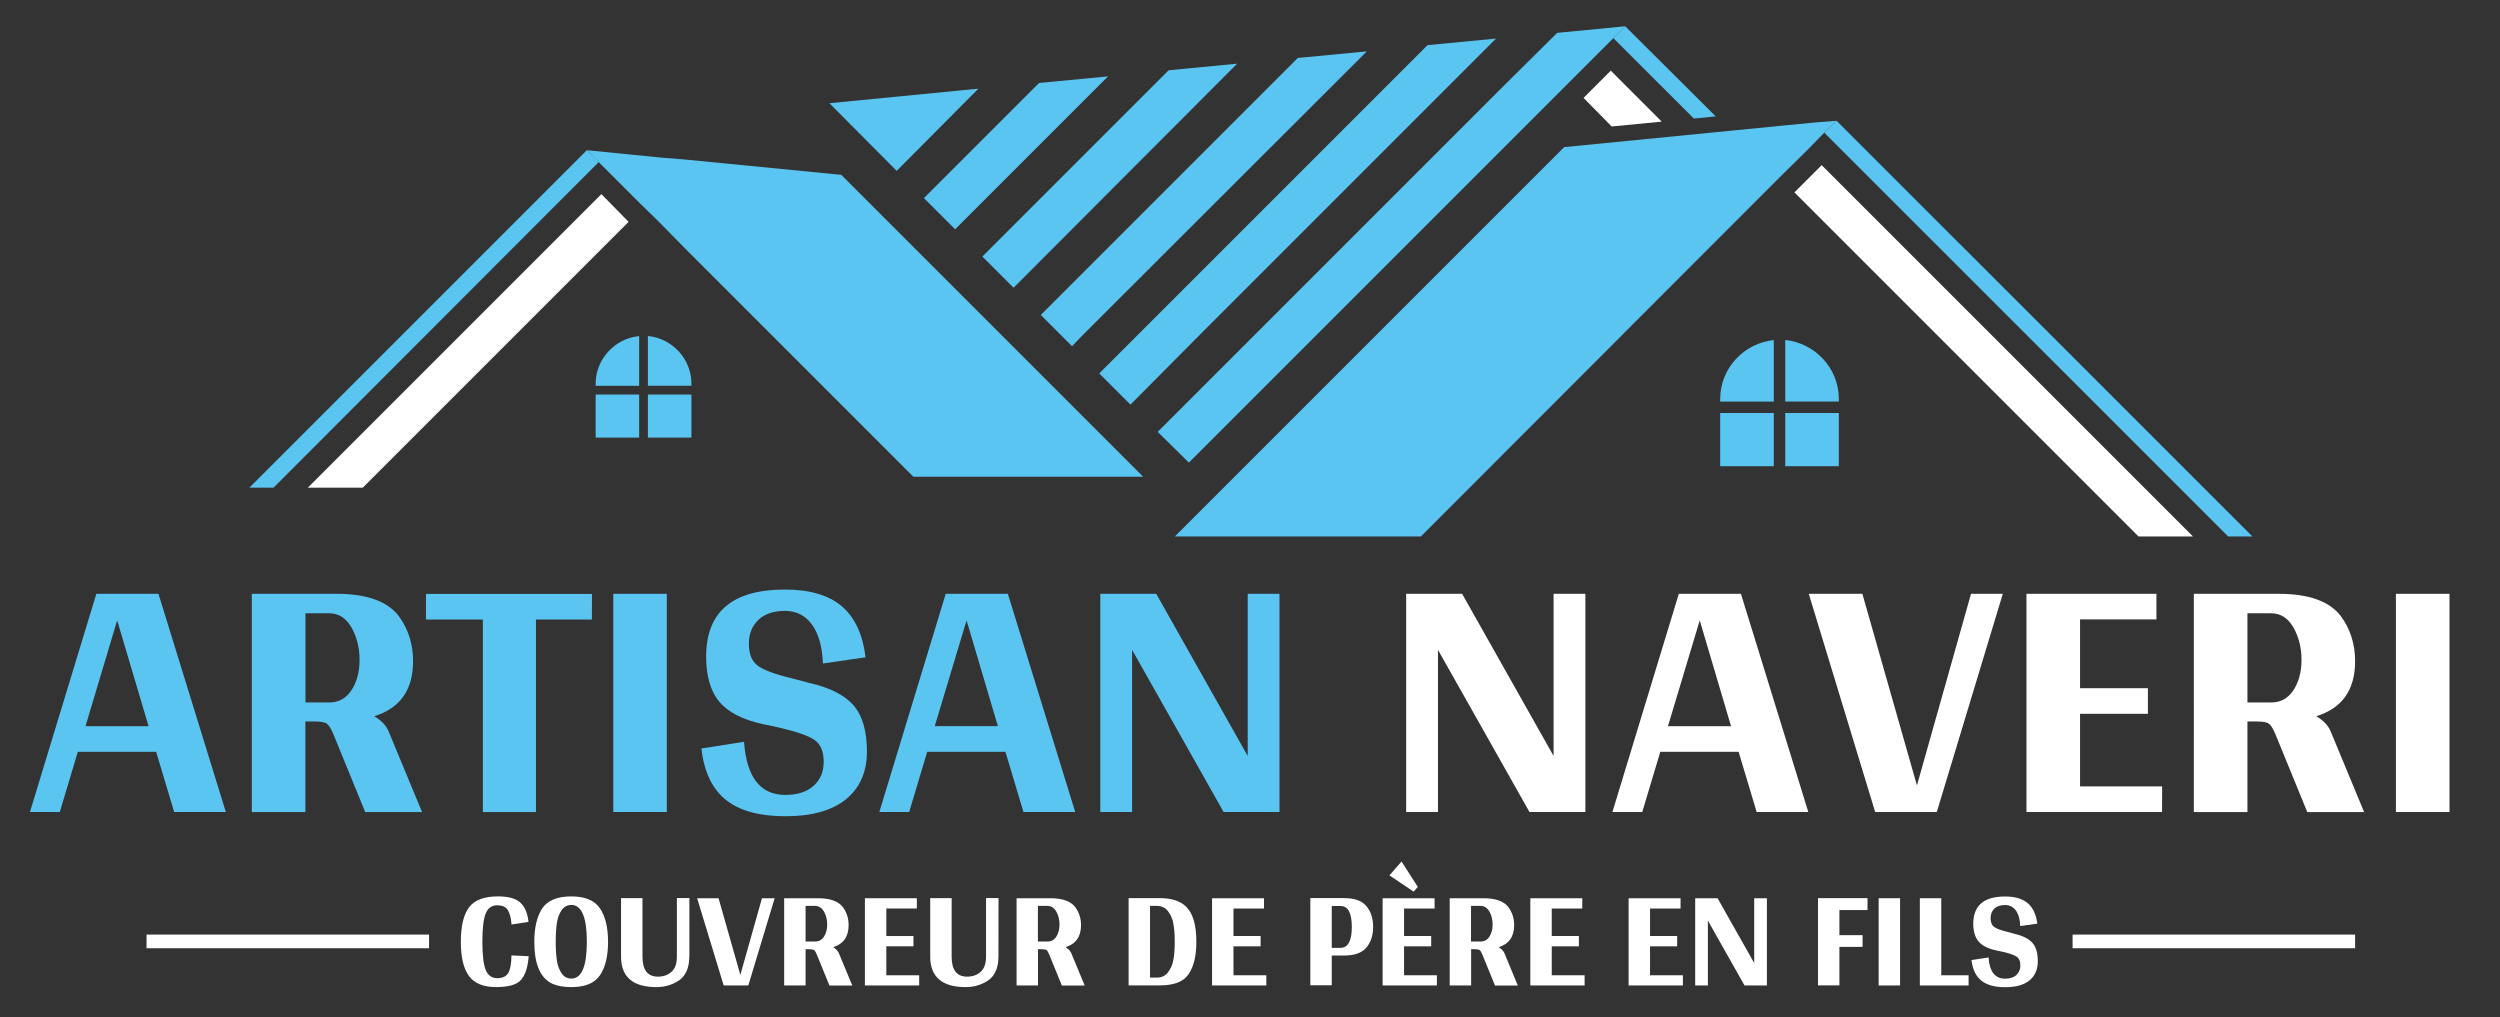 <?xml version="1.0" encoding="utf-8"?>
<!-- Generator: Adobe Illustrator 18.0.0, SVG Export Plug-In . SVG Version: 6.00 Build 0)  -->
<!DOCTYPE svg PUBLIC "-//W3C//DTD SVG 1.1//EN" "http://www.w3.org/Graphics/SVG/1.1/DTD/svg11.dtd">
<svg version="1.1" id="Layer_1" xmlns:x="http://ns.adobe.com/Extensibility/1.0/" xmlns:i="http://ns.adobe.com/AdobeIllustrator/10.0/" xmlns:graph="http://ns.adobe.com/Graphs/1.0/"
	 xmlns="http://www.w3.org/2000/svg" xmlns:xlink="http://www.w3.org/1999/xlink" x="0px" y="0px" width="2579.5px"
	 height="1049.8px" viewBox="0 0 2579.5 1049.8" style="enable-background:new 0 0 2579.5 1049.8;" xml:space="preserve">
<rect x="0" y="0" width="2579.5" height="1049.8" fill="#333333" stroke="none"/>
<style type="text/css">
	.st0{fill:#5BC5F2;}
	.st1{fill:#FFFFFF;}
</style>
<path class="st0" d="M1676.9,27.1l-450.2,450.2l-32.2-31.7l352.8-352.8l0,0l59.4-58.9L1676.9,27.1z M1166.4,417.5l-32.2-32.2
	l292.5-292.5l0,0l46.2-46.2l70.7-6.8L1239.4,344l0,0L1166.4,417.5z M1106.1,357.2l-32.2-32.2L1306,92.9l0,0l33.1-33.1l71.2-6.8
	l-291.5,291.1l0,0L1106.1,357.2z M1045.8,296.9l-32.2-32.2l171.8-171.8l0,0l20.4-20.4l70.7-6.8L1045.8,296.9z M985.5,236.6
	l-32.2-32.2l111.5-111.5l0,0l7.3-7.3l71.2-6.8L985.5,236.6z M925.2,176.3l-69.4-69.8l153.7-15L925.2,176.3z"/>
<polygon class="st0" points="868,180.4 1179.5,491.9 942.4,491.9 706.6,256.1 678.5,227.5 660.4,209.9 648.1,197.6 605.5,155 
	683.1,162.7 705.7,164.5 "/>
<polygon class="st1" points="317.6,503.2 620.5,200.3 648.6,228.9 374.3,503.2 "/>
<polygon class="st0" points="617.8,167.2 282.2,503.2 257.3,503.2 605.5,155 "/>
<polygon class="st0" points="2299,553.5 1882.3,136.9 1895,124.6 2324,553.5 "/>
<polygon class="st1" points="2206.5,553.5 1851.5,198.5 1879.6,170.4 2262.7,553.5 "/>
<polygon class="st0" points="1747.7,122.3 1664.7,39.4 1676.9,27.1 1770.3,120.1 "/>
<polygon class="st1" points="1662.9,130.5 1633.9,101 1662,72.9 1714.6,125.5 "/>
<polygon class="st0" points="1836.1,183.1 1466.1,553.5 1212.2,553.5 1613.9,151.8 1839.3,129.6 1872.4,126.4 1895,124.6 
	1882.3,136.9 1864.6,155 "/>
<path class="st0" d="M1830.2,350.9c-30.8,3.2-55.3,29-55.3,60.8v2.7h55.3V350.9z M1774.9,426.1V481h55.3v-54.9H1774.9z M1842,481
	h55.3v-54.9H1842V481z M1897.3,414.3v-2.7c0-31.7-24.5-57.6-55.3-60.8v63.5H1897.3z"/>
<path class="st0" d="M659.5,346.8c-24.9,2.3-44.9,23.6-44.9,49v2.3h44.9V346.8z M614.6,407.1v44.4h44.9v-44.4H614.6z M668.5,451.5
	h44.9v-44.4h-44.9V451.5z M713.4,398v-2.3c0-25.4-20-46.7-44.9-49V398H713.4z"/>
<g>
	<path class="st0" d="M80.3,775.7l-18.6,62.1H30.9l68.5-225.1h64.1L233,837.8h-53.3l-18.6-62.1H80.3z M120.9,640.1L88.2,749.3h65.1
		L120.9,640.1z"/>
	<path class="st0" d="M376.8,837.8L344,757.6c-2.3-5.5-4.5-9.1-6.6-10.8c-2.1-1.6-6.4-2.4-13-2.4h-9.3v93.5h-55.3V612.7h87.6
		c31,0,52.4,7.7,64.1,23c9.8,13.4,14.7,28.9,14.7,46.5c0,29.7-13.4,48.6-40.1,56.8c7.2,4.2,12.1,9.3,14.7,15.2l34.7,83.7h-58.7
		V837.8z M339.7,724.8c9.8,0,17.4-4.2,23-12.7c5.5-8.5,8.3-18.9,8.3-31.3c0-12.4-2.8-23.5-8.3-33.3c-5.6-9.8-13.2-14.7-23-14.7
		h-24.5v92H339.7z"/>
	<path class="st0" d="M610.7,639.2H553v198.7h-54.8V639.2h-58.7v-26.4h171.3L610.7,639.2L610.7,639.2z"/>
	<path class="st0" d="M632.8,837.8V612.7H688v225.1L632.8,837.8L632.8,837.8z"/>
	<path class="st0" d="M809.9,608.3c25.4,0,44.9,5.7,58.5,17.1c13.5,11.4,21.8,29,24.7,52.8l-44,6.4c-0.7-17.3-4.4-30.7-11.3-40.1
		c-6.9-9.5-16.1-14.2-27.9-14.2c-11.7,0-20.9,3.1-27.4,9.3s-9.8,14.4-9.8,24.7s2.9,17.7,8.8,22.3c5.9,4.6,17.6,9,35.2,13.2l18.6,4.9
		c21.2,4.9,36.4,12.6,45.5,23.2c9.1,10.6,13.7,26.4,13.7,47.5s-7.2,37.4-21.5,49.2c-14.4,11.7-35.2,17.6-62.4,17.6
		s-47.9-5.7-61.9-17.1c-14-11.4-22.3-29-25-52.8l44-6.9c2.6,36.5,16.8,54.8,42.6,54.8c12.4,0,22.1-3.1,29.1-9.3s10.5-14.5,10.5-25
		c0-10.4-3.1-17.9-9.3-22.3c-6.2-4.4-18.6-8.7-37.2-13l-16.1-3.4c-20.9-4.6-35.9-12.2-45-23s-13.7-26.4-13.7-47
		C728.7,631.3,755.7,608.3,809.9,608.3z"/>
	<path class="st0" d="M956.7,775.7l-18.6,62.1h-30.8l68.5-225.1h64.1l69.5,225.1H1056l-18.6-62.1L956.7,775.7L956.7,775.7z
		 M997.3,640.1l-32.8,109.1h65.1L997.3,640.1z"/>
	<path class="st0" d="M1320.2,837.8h-57.7l-94.4-167.3v167.3h-32.8V612.7h57.7l94.4,167.3V612.7h32.8V837.8z"/>
</g>
<g>
	<path class="st1" d="M1635.8,837.8h-57.7l-94.4-167.3v167.3h-32.8V612.7h57.7L1603,780V612.7h32.8V837.8z"/>
	<path class="st1" d="M1713.1,775.7l-18.6,62.1h-30.8l68.5-225.1h64.1l69.5,225.1h-53.3l-18.6-62.1L1713.1,775.7L1713.1,775.7z
		 M1753.8,640.1L1721,749.3h65.1L1753.8,640.1z"/>
	<path class="st1" d="M1998.4,837.8h-63.6l-68.5-225.1h55.3l56.3,197.7l55.8-197.7h32.8L1998.4,837.8z"/>
	<path class="st1" d="M2230.8,837.8h-139.9V612.7H2225v26.4h-78.8v71h70v26.4h-70v74.9h84.7L2230.8,837.8L2230.8,837.8z"/>
	<path class="st1" d="M2380.6,837.8l-32.8-80.2c-2.3-5.5-4.5-9.1-6.6-10.8c-2.1-1.6-6.4-2.4-13-2.4h-9.3v93.5h-55.3V612.7h87.6
		c31,0,52.4,7.7,64.1,23c9.8,13.4,14.7,28.9,14.7,46.5c0,29.7-13.4,48.6-40.1,56.8c7.2,4.2,12.1,9.3,14.7,15.2l34.7,83.7h-58.7
		V837.8z M2343.4,724.8c9.8,0,17.4-4.2,23-12.7c5.5-8.5,8.3-18.9,8.3-31.3c0-12.4-2.8-23.5-8.3-33.3c-5.6-9.8-13.2-14.7-23-14.7
		h-24.5v92H2343.4z"/>
	<path class="st1" d="M2472.1,837.8V612.7h55.3v225.1L2472.1,837.8L2472.1,837.8z"/>
</g>
<g>
	<rect x="2138.5" y="964.3" class="st1" width="291.5" height="14.1"/>
	<rect x="151.2" y="964.3" class="st1" width="291.5" height="14.1"/>
	<g>
		<path class="st1" d="M527.8,953.9c-0.5-6.7-1.8-11.6-3.8-14.9c-2-3.3-5.7-4.9-11.2-4.9c-5.4,0-9.3,2.8-11.6,8.3
			c-2.3,5.5-3.5,15.3-3.5,29.2s1.2,23.7,3.5,29.3s6.4,8.4,12,8.4s9.5-2,11.5-5.9s3-9.8,3-17.6l17.8,0.8c-0.8,10.8-3.3,18.9-7.6,24.1
			c-4.3,5.2-13,7.8-26,7.8s-22.4-3.8-28-11.4c-5.6-7.6-8.4-19.4-8.4-35.4s2.8-27.9,8.4-35.4c5.6-7.6,15.6-11.4,29.9-11.4
			c11,0,18.7,2.2,23.3,6.6c4.6,4.4,7.3,10.9,8.2,19.7L527.8,953.9z"/>
		<path class="st1" d="M589.5,1018.5c-7.6,0-14-1.1-19.2-3.3c-12.7-5.7-19-20.2-19-43.5c0-13.7,2.4-24.7,7.2-32.9
			c5.5-9.3,15.8-13.9,30.9-13.9c14.2,0,24.1,4.1,29.7,12.4c5.5,8.3,8.3,19.8,8.3,34.5s-2.8,26.2-8.3,34.4
			C613.6,1014.4,603.7,1018.5,589.5,1018.5z M574.6,991.1c0.8,5.2,2.4,9.6,4.9,13.2c2.5,3.6,5.8,5.4,10,5.4c10.7,0,16-12.7,16-38
			s-5.4-38-16-38c-4.2,0-7.5,1.8-10,5.4c-2.5,3.6-4.1,8-4.9,13.2c-0.8,5.2-1.2,11.7-1.2,19.4C573.4,979.4,573.8,985.9,574.6,991.1z"
			/>
		<path class="st1" d="M711.2,987c0,12-3.9,20.4-11.5,25.2c-6.7,4.2-14.1,6.3-22.3,6.3c-24.4,0-36.6-10.5-36.6-31.5v-60.3h22.1V987
			c0,13.8,5.3,20.7,15.9,20.7c5.7,0,10.4-1.7,14.1-5c3.7-3.3,5.5-8.6,5.5-15.8v-60.3h12.9V987H711.2z"/>
		<path class="st1" d="M772.1,1016.8h-25.4l-27.4-90h22.1l22.5,79.1l22.3-79.1h13.1L772.1,1016.8z"/>
		<path class="st1" d="M855.8,1016.8l-13.1-32.1c-0.9-2.2-1.8-3.7-2.6-4.3c-0.9-0.7-2.6-1-5.2-1h-3.7v37.4h-22.1v-90h35
			c12.4,0,20.9,3.1,25.6,9.2c3.9,5.4,5.9,11.5,5.9,18.6c0,11.9-5.4,19.4-16,22.7c2.9,1.7,4.8,3.7,5.9,6.1l13.9,33.5h-23.6V1016.8z
			 M841,971.5c3.9,0,7-1.7,9.2-5.1c2.2-3.4,3.3-7.6,3.3-12.5c0-5-1.1-9.4-3.3-13.3c-2.2-3.9-5.3-5.9-9.2-5.9h-9.8v36.8H841z"/>
		<path class="st1" d="M948.4,1016.8h-56v-90H946v10.6h-31.5v28.4h28v10.6h-28v29.9h33.9V1016.8z"/>
		<path class="st1" d="M1030.2,987c0,12-3.9,20.4-11.5,25.2c-6.7,4.2-14.1,6.3-22.3,6.3c-24.4,0-36.6-10.5-36.6-31.5v-60.3h22.1V987
			c0,13.8,5.3,20.7,15.9,20.7c5.7,0,10.4-1.7,14.1-5c3.7-3.3,5.5-8.6,5.5-15.8v-60.3h12.9L1030.2,987L1030.2,987z"/>
		<path class="st1" d="M1095.6,1016.8l-13.1-32.1c-0.9-2.2-1.8-3.7-2.6-4.3c-0.9-0.7-2.6-1-5.2-1h-3.7v37.4h-22.1v-90h35
			c12.4,0,20.9,3.1,25.6,9.2c3.9,5.4,5.9,11.5,5.9,18.6c0,11.9-5.4,19.4-16,22.7c2.9,1.7,4.8,3.7,5.9,6.1l13.9,33.5h-23.6V1016.8z
			 M1080.7,971.5c3.9,0,7-1.7,9.2-5.1c2.2-3.4,3.3-7.6,3.3-12.5c0-5-1.1-9.4-3.3-13.3c-2.2-3.9-5.3-5.9-9.2-5.9h-9.8v36.8H1080.7z"
			/>
		<path class="st1" d="M1197,926.7c11.7,0,20.6,2.9,26.6,8.6c7.2,6.8,10.8,18.9,10.8,36.4c0,14.4-2.6,25.4-7.9,33.3
			s-15.1,11.7-29.5,11.7h-32.5v-90H1197z M1193.5,1008.7c5,0,8.8-1.8,11.6-5.4c2.8-3.6,4.7-7.9,5.6-12.9s1.4-11.3,1.4-18.7
			s-0.5-13.7-1.4-18.7s-2.8-9.3-5.6-12.9c-2.8-3.6-6.7-5.4-11.6-5.4h-6.9v74L1193.5,1008.7L1193.5,1008.7z"/>
		<path class="st1" d="M1306.6,1016.8h-56v-90h53.6v10.6h-31.5v28.4h28v10.6h-28v29.9h33.9V1016.8z"/>
		<path class="st1" d="M1387.2,926.7c10.6,0,18.1,2.8,22.7,8.3s6.9,12.7,6.9,21.3c0,8.7-2.3,15.8-6.9,21.3s-12.1,8.3-22.7,8.3h-13.1
			v30.7H1352v-90h35.2V926.7z M1383.1,978c7.8,0,11.7-7.2,11.7-21.6c0-14.4-3.9-21.6-11.7-21.6h-9V978H1383.1z"/>
		<path class="st1" d="M1482.6,1016.8h-56v-90h53.6v10.6h-31.5v28.4h28v10.6h-28v29.9h33.9V1016.8z M1433.6,903.2l12.5-14.3
			l16.8,26.2l-4.3,4.9L1433.6,903.2z"/>
		<path class="st1" d="M1542.5,1016.8l-13.1-32.1c-0.9-2.2-1.8-3.7-2.6-4.3c-0.9-0.7-2.6-1-5.2-1h-3.7v37.4h-22.1v-90h35
			c12.4,0,20.9,3.1,25.6,9.2c3.9,5.4,5.9,11.5,5.9,18.6c0,11.9-5.4,19.4-16,22.7c2.9,1.7,4.8,3.7,5.9,6.1l13.9,33.5h-23.6V1016.8z
			 M1527.6,971.5c3.9,0,7-1.7,9.2-5.1c2.2-3.4,3.3-7.6,3.3-12.5c0-5-1.1-9.4-3.3-13.3c-2.2-3.9-5.3-5.9-9.2-5.9h-9.8v36.8H1527.6z"
			/>
		<path class="st1" d="M1635,1016.8h-56v-90h53.6v10.6h-31.5v28.4h28v10.6h-28v29.9h33.9V1016.8z"/>
		<path class="st1" d="M1736.4,1016.8h-56v-90h53.6v10.6h-31.5v28.4h28v10.6h-28v29.9h33.9V1016.8z"/>
		<path class="st1" d="M1823.1,1016.8H1800l-37.8-66.9v66.9h-13.1v-90h23.1l37.8,66.9v-66.9h13.1V1016.8z"/>
		<path class="st1" d="M1897.9,964.9h23.9V977h-23.9v39.7h-22.1v-90h51.1V939h-29V964.9z"/>
		<path class="st1" d="M1938.4,1016.8v-90h22.1v90H1938.4z"/>
		<path class="st1" d="M2031.2,1016.8h-50.3v-90h22.1v79.5h28.2L2031.2,1016.8L2031.2,1016.8z"/>
		<path class="st1" d="M2068.8,925c10.2,0,18,2.3,23.4,6.9c5.4,4.6,8.7,11.6,9.9,21.1l-17.6,2.5c-0.3-6.9-1.8-12.3-4.5-16
			c-2.7-3.8-6.5-5.7-11.2-5.7s-8.4,1.2-11,3.7s-3.9,5.8-3.9,9.9s1.2,7.1,3.5,8.9c2.3,1.8,7,3.6,14.1,5.3l7.4,2
			c8.5,2,14.5,5.1,18.2,9.3s5.5,10.6,5.5,19s-2.9,15-8.6,19.7c-5.7,4.7-14.1,7-25,7s-19.2-2.3-24.8-6.9c-5.6-4.6-8.9-11.6-10-21.1
			l17.6-2.7c1,14.6,6.7,21.9,17,21.9c5,0,8.8-1.2,11.6-3.7s4.2-5.8,4.2-10s-1.2-7.1-3.7-8.9c-2.5-1.8-7.4-3.5-14.9-5.2l-6.5-1.4
			c-8.4-1.8-14.4-4.9-18-9.2c-3.7-4.3-5.5-10.6-5.5-18.8C2036.3,934.2,2047.1,925,2068.8,925z"/>
	</g>
</g>
</svg>
